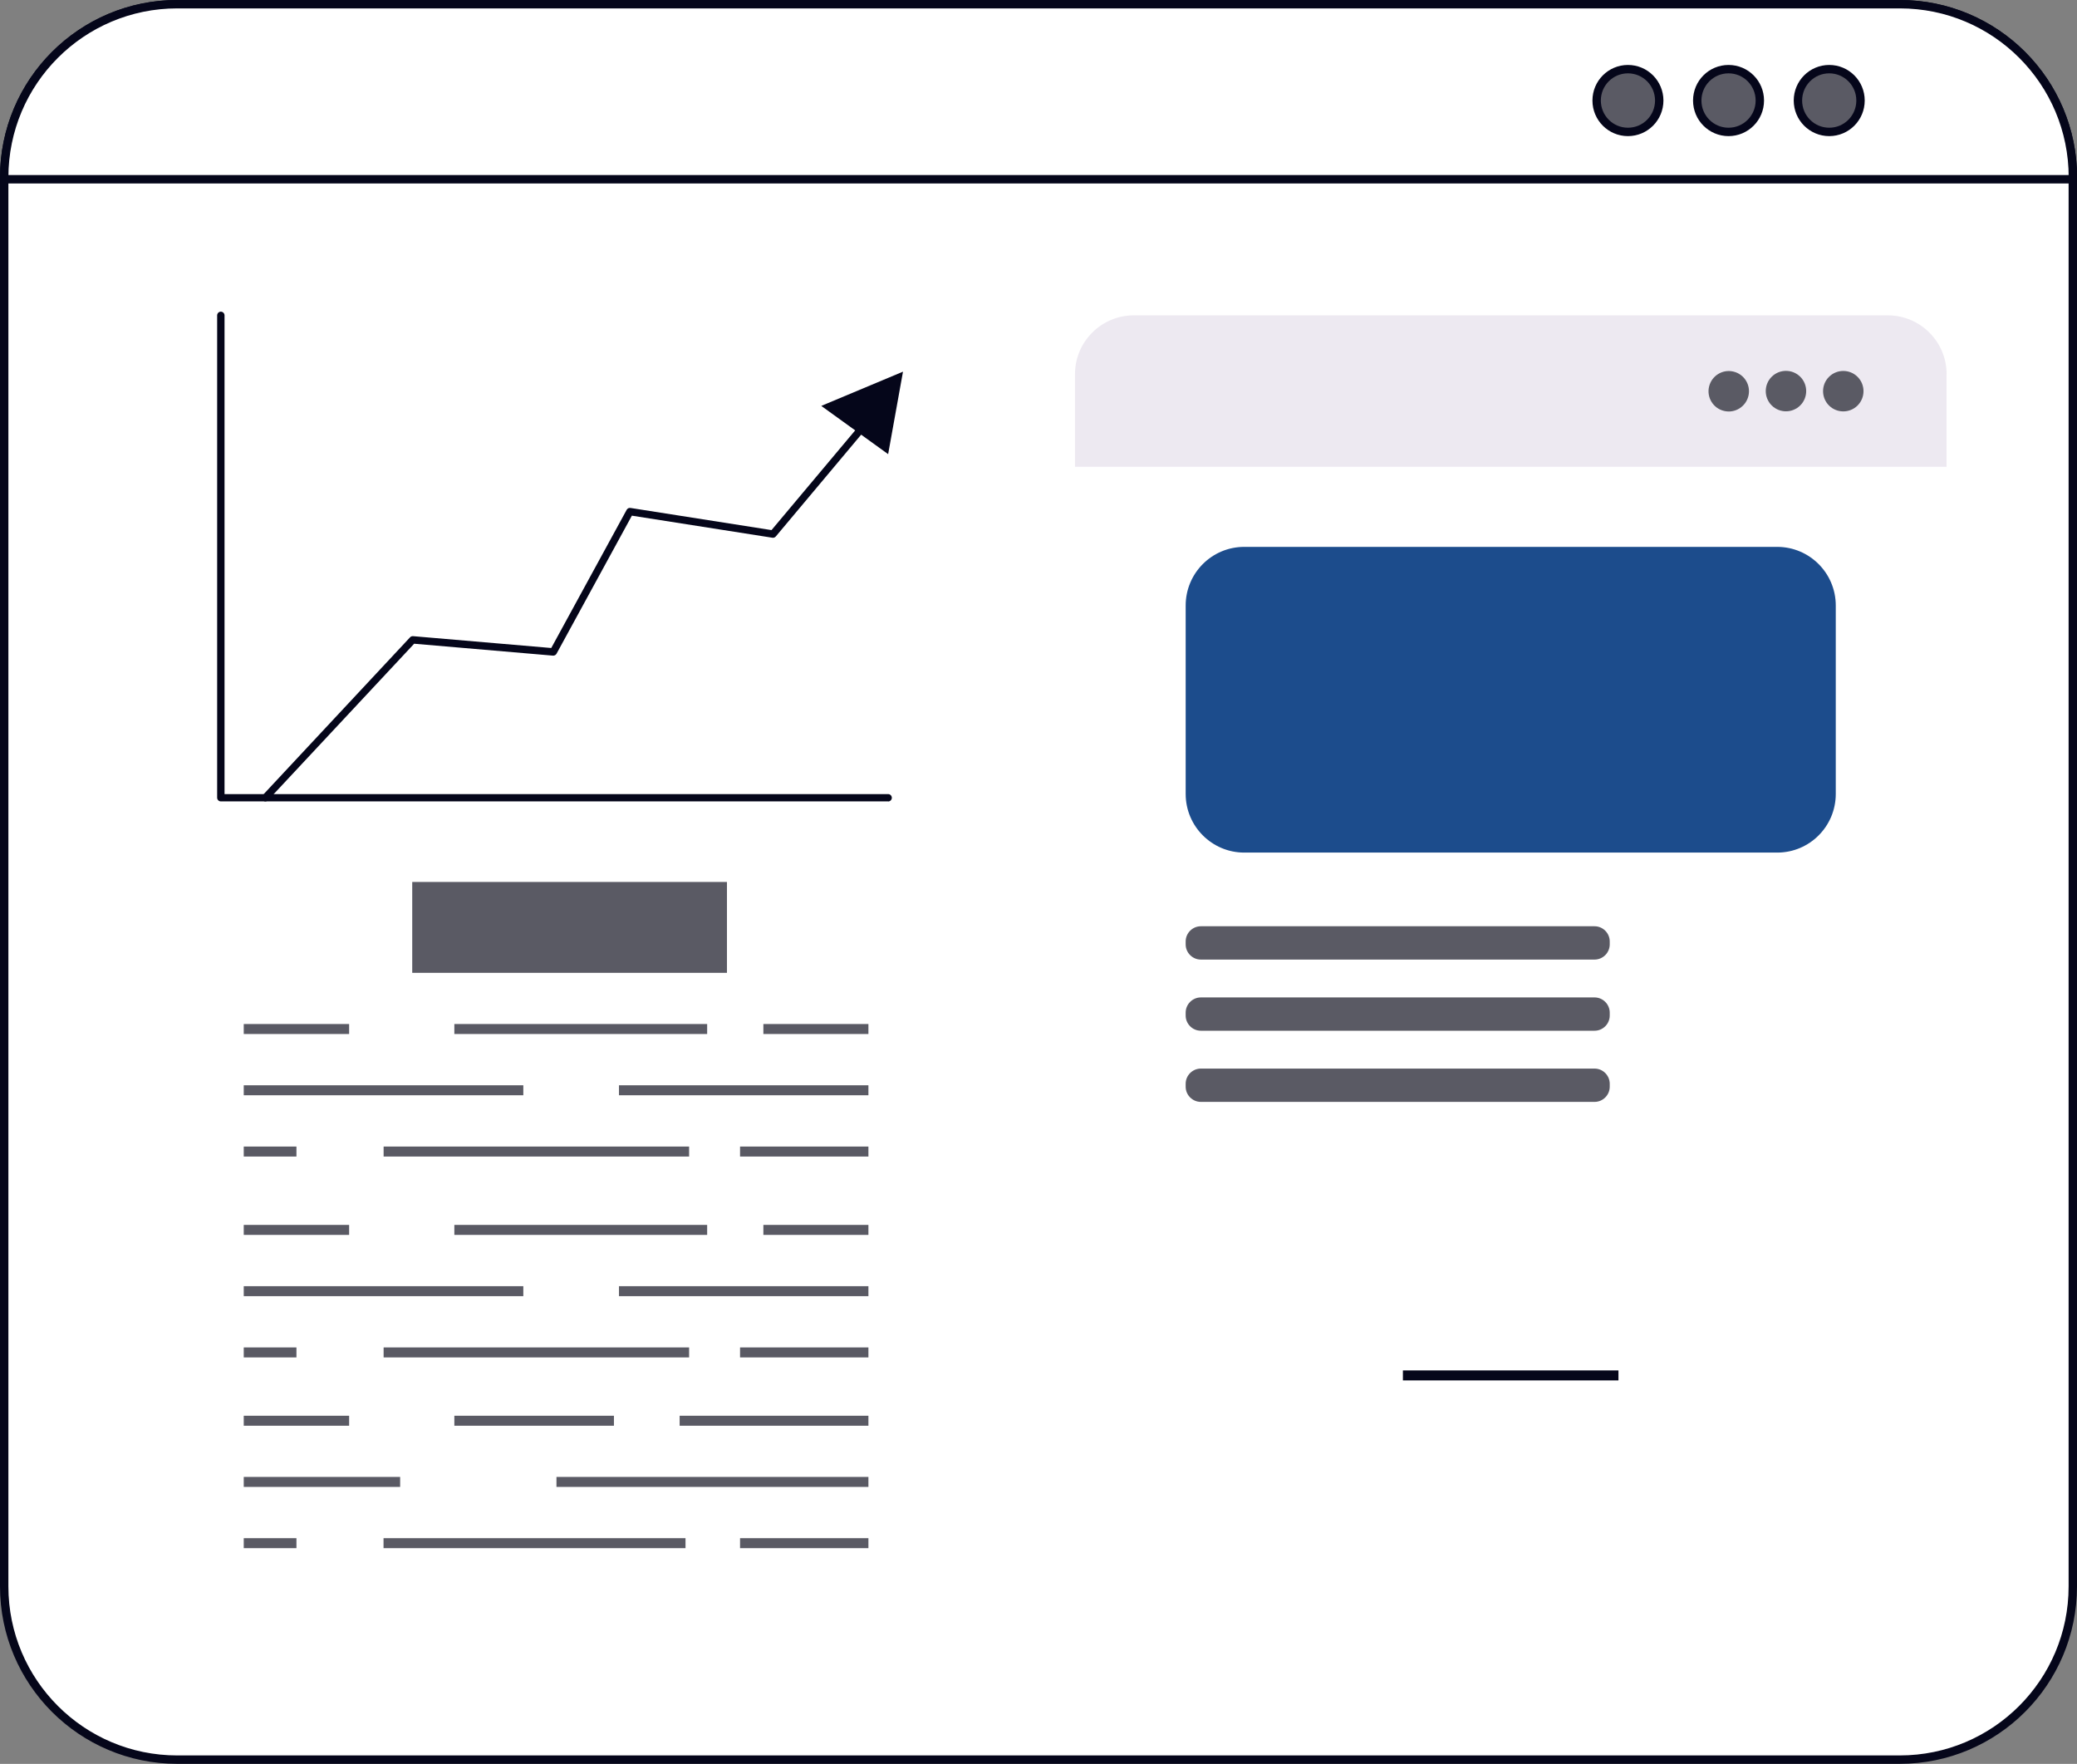 <svg xmlns="http://www.w3.org/2000/svg" id="Layer_1" data-name="Layer 1" viewBox="0 0 247.54 210.2"><rect x="0" y="0" width="247.54" height="210.2" fill="#808080" stroke="none"/><defs><style>      .cls-1, .cls-2 {        stroke: #05061a;      }      .cls-1, .cls-3 {        fill: #5a5a64;      }      .cls-2, .cls-4 {        fill: #fff;      }      .cls-4, .cls-5, .cls-3, .cls-6, .cls-7 {        stroke-width: 0px;      }      .cls-5 {        fill: #1c4c8c;      }      .cls-6 {        fill: #05061a;      }      .cls-7 {        fill: #ede9f1;      }    </style></defs><path class="cls-2" d="M247.04,21.14v167.91c0,11.4-9.23,20.64-20.62,20.64H21.12c-11.38,0-20.62-9.24-20.62-20.64V21.14C.5,9.74,9.73.5,21.12.5h205.31c11.39,0,20.62,9.24,20.62,20.64Z"></path><path class="cls-2" d="M247.04,21.14v.22H.5v-.22C.5,9.74,9.73.5,21.12.5h205.31c11.39,0,20.62,9.24,20.62,20.64Z"></path><path class="cls-1" d="M221.74,11.98c0,2.07-1.67,3.74-3.73,3.74s-3.73-1.67-3.73-3.74,1.67-3.74,3.73-3.74,3.73,1.67,3.73,3.74Z"></path><path class="cls-1" d="M209.74,11.98c0,2.07-1.67,3.74-3.73,3.74s-3.73-1.67-3.73-3.74,1.67-3.74,3.73-3.74,3.73,1.67,3.73,3.74Z"></path><path class="cls-1" d="M197.75,11.98c0,2.07-1.67,3.74-3.73,3.74s-3.73-1.67-3.73-3.74,1.67-3.74,3.73-3.74,3.73,1.67,3.73,3.74Z"></path><path class="cls-4" d="M114.52,191.83H21.25v-81.32h93.27v81.32Z"></path><path class="cls-3" d="M86.64,105.1h-37.51v10.83h37.51v-10.83Z"></path><path class="cls-3" d="M103.5,122.03h-12.52v1.19h12.52v-1.19Z"></path><path class="cls-3" d="M84.28,122.03h-30.13v1.19h30.13v-1.19Z"></path><path class="cls-3" d="M41.61,122.03h-12.56v1.19h12.56v-1.19Z"></path><path class="cls-3" d="M103.5,129.33h-29.73v1.19h29.73v-1.19Z"></path><path class="cls-3" d="M62.37,129.33H29.05v1.19h33.32v-1.19Z"></path><path class="cls-3" d="M103.5,136.63h-15.3v1.19h15.3v-1.19Z"></path><path class="cls-3" d="M82.13,136.63h-36.41v1.19h36.41v-1.19Z"></path><path class="cls-3" d="M35.33,136.63h-6.28v1.19h6.28v-1.19Z"></path><path class="cls-3" d="M103.5,145.97h-12.52v1.19h12.52v-1.19Z"></path><path class="cls-3" d="M84.28,145.97h-30.13v1.19h30.13v-1.19Z"></path><path class="cls-3" d="M41.61,145.97h-12.56v1.19h12.56v-1.19Z"></path><path class="cls-3" d="M103.5,153.27h-29.73v1.19h29.73v-1.19Z"></path><path class="cls-3" d="M62.37,153.27H29.05v1.19h33.32v-1.19Z"></path><path class="cls-3" d="M103.5,160.57h-15.3v1.19h15.3v-1.19Z"></path><path class="cls-3" d="M82.13,160.57h-36.41v1.19h36.41v-1.19Z"></path><path class="cls-3" d="M35.33,160.57h-6.28v1.19h6.28v-1.19Z"></path><path class="cls-3" d="M103.5,168.71h-22.5v1.19h22.5v-1.19Z"></path><path class="cls-3" d="M73.17,168.71h-19.02v1.19h19.02v-1.19Z"></path><path class="cls-3" d="M41.61,168.71h-12.56v1.19h12.56v-1.19Z"></path><path class="cls-3" d="M103.5,176h-37.18v1.19h37.18v-1.19Z"></path><path class="cls-3" d="M47.69,176h-18.64v1.19h18.64v-1.19Z"></path><path class="cls-3" d="M103.5,183.3h-15.3v1.19h15.3v-1.19Z"></path><path class="cls-3" d="M81.7,183.3h-35.99v1.19h35.99v-1.19Z"></path><path class="cls-3" d="M35.33,183.3h-6.28v1.19h6.28v-1.19Z"></path><path class="cls-6" d="M31.63,95.5c-.11,0-.21-.04-.3-.12-.18-.17-.19-.44-.02-.62l17.56-18.81c.09-.1.22-.15.36-.14l16.47,1.41,8.99-16.47c.09-.16.27-.25.45-.22l16.81,2.64,11.85-14.12c.16-.18.43-.21.61-.05.18.16.21.43.05.62l-12,14.31c-.1.12-.25.17-.4.15l-16.75-2.63-8.98,16.45c-.08.15-.25.24-.42.23l-16.55-1.42-17.42,18.65c-.09.09-.2.14-.32.14Z"></path><path class="cls-6" d="M107.62,44.29l-9.74,4.08,7.97,5.75,1.77-9.83Z"></path><path class="cls-6" d="M105.85,95.5H26.32c-.24,0-.44-.2-.44-.44v-57.48c0-.24.2-.44.44-.44s.44.2.44.44v57.05h79.09c.24,0,.44.2.44.44s-.2.44-.44.44Z"></path><path class="cls-4" d="M231.99,44.59v121.01c0,3.87-3.14,7.01-7,7.01h-89.86c-3.87,0-7.01-3.14-7.01-7.01V44.59c0-3.87,3.14-7.01,7.01-7.01h89.86c3.87,0,7,3.14,7,7.01Z"></path><path class="cls-7" d="M231.99,44.59v11.04h-103.87v-11.04c0-3.87,3.14-7.01,7.01-7.01h89.86c3.87,0,7.01,3.14,7.01,7.01Z"></path><path class="cls-3" d="M221.39,48.32c.94-.94.94-2.47,0-3.41-.94-.94-2.47-.94-3.41,0-.94.94-.94,2.47,0,3.41.94.94,2.47.94,3.41,0Z"></path><path class="cls-3" d="M214.56,48.31c.94-.94.94-2.47,0-3.41-.94-.94-2.47-.94-3.41,0-.94.94-.94,2.47,0,3.41.94.94,2.47.94,3.41,0Z"></path><path class="cls-3" d="M208.38,47.18c.31-1.3-.5-2.6-1.79-2.9-1.3-.31-2.59.5-2.9,1.79-.31,1.3.5,2.6,1.79,2.9,1.3.31,2.59-.5,2.9-1.79Z"></path><path class="cls-5" d="M211.81,101.6h-63.52c-3.85,0-6.98-3.13-6.98-6.99v-22.45c0-3.86,3.12-6.99,6.98-6.99h63.52c3.85,0,6.98,3.13,6.98,6.99v22.45c0,3.86-3.12,6.99-6.98,6.99Z"></path><path class="cls-3" d="M190.04,114.35h-46.92c-1,0-1.81-.82-1.81-1.81v-.35c0-1,.82-1.81,1.81-1.81h46.92c1,0,1.81.82,1.81,1.81v.35c0,1-.82,1.81-1.81,1.81Z"></path><path class="cls-3" d="M190.04,122.83h-46.92c-1,0-1.81-.82-1.81-1.81v-.35c0-1,.82-1.81,1.81-1.81h46.92c1,0,1.81.82,1.81,1.81v.35c0,1-.82,1.81-1.81,1.81Z"></path><path class="cls-3" d="M190.04,131.31h-46.92c-1,0-1.81-.82-1.81-1.81v-.35c0-1,.82-1.81,1.81-1.81h46.92c1,0,1.81.82,1.81,1.81v.35c0,1-.82,1.81-1.81,1.81Z"></path><path class="cls-6" d="M192.89,163.31h-25.69v1.19h25.69v-1.19Z"></path></svg>
